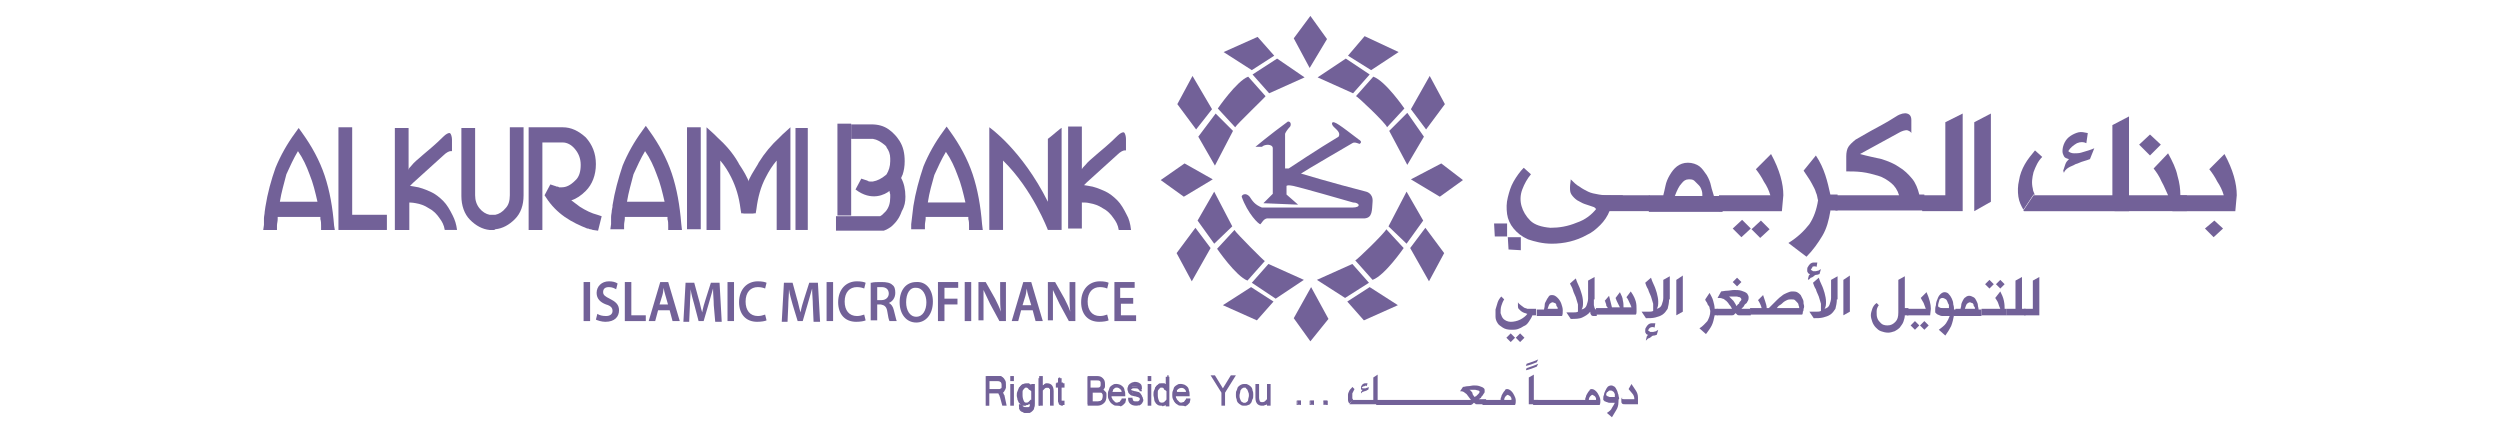 <?xml version="1.0" encoding="utf-8"?>
<!-- Generator: Adobe Illustrator 24.0.1, SVG Export Plug-In . SVG Version: 6.00 Build 0)  -->
<svg version="1.1" id="Layer_1" xmlns="http://www.w3.org/2000/svg" xmlns:xlink="http://www.w3.org/1999/xlink" x="0px" y="0px"
	 viewBox="0 0 345.7 59.9" style="enable-background:new 0 0 345.7 59.9;" xml:space="preserve">
<style type="text/css">
	.st0{fill:#726198;}
</style>
<g>
	<g>
		<g>
			<polygon class="st0" points="297.3,18.6 298.8,20 297.3,21.5 295.8,20 			"/>
			<polygon class="st0" points="306.2,30.5 307.4,31.6 306.1,32.8 304.9,31.6 			"/>
			<polygon class="st0" points="271.4,29.2 265.8,29.2 265.8,27 269,27 269,16.9 271.4,15.7 			"/>
			<polygon class="st0" points="275.3,15.7 275.3,27.9 273,29.2 273,16.9 			"/>
			<path class="st0" d="M302.5,29.2h-10.1V27h7.4c-0.3-0.6-0.5-1.2-0.9-1.9c-0.3-0.7-0.7-1.3-1.1-1.8l2-2.1c0.6,1.1,1.1,2.1,1.3,3.1
				c0.3,1,0.4,1.9,0.4,2.7h0.9V29.2z"/>
			<path class="st0" d="M307.6,21.3c1.2,2.2,1.7,4.1,1.7,5.7l-0.2,2.2h-8.7V27h7.1c-0.2-0.7-0.5-1.3-0.9-1.9
				c-0.3-0.6-0.7-1.2-1.1-1.7L307.6,21.3z"/>
			<path class="st0" d="M286,20.9c0.2,0.2,0.5,0.3,0.8,0.3c0.3,0,0.7,0,1-0.1c0.3-0.1,0.7-0.2,1-0.3c0.3-0.1,0.6-0.2,0.8-0.3L289,22
				c-0.2,0.1-0.6,0.2-0.9,0.3c-0.4,0.1-0.7,0.3-1.1,0.4c-0.3,0.2-0.7,0.3-1,0.5c-0.3,0.2-0.5,0.4-0.6,0.7l-0.1-0.3
				c0.1-0.3,0.2-0.6,0.3-0.9c0.1-0.3,0.3-0.5,0.5-0.7c-0.4-0.1-0.6-0.2-0.7-0.4c-0.1-0.2-0.2-0.4-0.2-0.7c0-0.4,0.1-0.8,0.3-1.2
				c0.2-0.4,0.5-0.7,0.8-0.9c0.3-0.2,0.7-0.4,1.1-0.5c0.4-0.1,0.8,0,1.3,0.1l-0.2,1.4c-0.4-0.2-0.8-0.2-1.3,0
				C286.7,20.1,286.3,20.4,286,20.9"/>
			<path class="st0" d="M281.4,27c-0.1-0.3-0.3-0.6-0.3-0.9c-0.2-0.8-0.1-1.5,0.1-2.3c0.3-0.8,0.6-1.5,1.2-2.1l-1-0.9
				c-0.5,0.6-1,1.2-1.4,1.9c-0.4,0.7-0.7,1.5-0.8,2.2c-0.2,0.8-0.2,1.6-0.1,2.3c0.1,0.7,0.4,1.3,0.7,1.8l1.4-2.1H281.4z"/>
			<path class="st0" d="M292.1,17.3v6V27h-2.9h-6.9h-1h-0.1l-1.4,2.1c0,0,0,0.1,0.1,0.1h1.3h8.6h4.6v-3.6v-2.1v-7.4L292.1,17.3z"/>
			<g>
				<path class="st0" d="M174.7,28.1l1.3-1.3v-6.3c0-0.6-1.1-0.6-1.5-0.2c-0.4,0-0.9,0-0.9,0s1.9-1.6,4.5-3.5c0.5,0,0.4,0.6,0.3,0.7
					c0,0-0.5,0.5-0.7,1v4.6v0.2h0.5c0,0,4.2-2.8,6.9-4.4c0.3-0.5-0.2-0.9-0.5-1.2c0,0-0.5-0.4-0.4-0.7c0.2-0.4,1.2,0.4,3.7,2.3
					c0,0,0.6,0.3,0.1,0.6c-0.3-0.1-0.7-0.3-1-0.1c0,0-6.7,3.9-7.1,4.2c0,0,4.3,1.3,9,2.5c0,0,1,0.2,0.9,1.4c-0.1,1.2,0,2.2-1.1,2.3
					c0,0-12.8,0-13.5,0c-0.5,0.1-0.7,0.6-0.9,0.8c-0.2,0.1-1.8-1.5-2.6-3.8c0-0.3,0.6-0.6,1.1,0c0.4,0.6,0.7,1.1,1.7,1.5
					c0,0,11.1,0,12.5,0c1.3,0,1-0.7,0.1-0.7c-1-0.3-7.7-2.2-8.3-2.3c-0.6-0.1-0.7-0.1-0.9,0l0,1.2l1.6,1.4L174.7,28.1z"/>
				<polygon class="st0" points="194.6,22.8 196.9,18.9 194.6,15.6 192.1,18.1 				"/>
				<polygon class="st0" points="182.2,10.7 186.1,8.1 189.4,10.3 187.1,12.9 				"/>
				<path class="st0" d="M191.8,17.6l2.4-2.6c0,0-2.6-3.8-4.3-4.4l-2.4,2.7C187.6,13.2,191.7,17.1,191.8,17.6"/>
				<polygon class="st0" points="189.6,9.7 193.4,7.2 188.7,5 186.4,7.7 				"/>
				<polygon class="st0" points="195.1,15.1 197.2,17.9 199.8,14.4 197.7,10.5 				"/>
				<polygon class="st0" points="168,22.9 165.7,18.9 168.1,15.7 170.5,18.1 				"/>
				<polygon class="st0" points="180.4,10.7 176.6,8.1 173.2,10.3 175.5,12.9 				"/>
				<path class="st0" d="M170.8,17.6l-2.4-2.6c0,0,2.6-3.8,4.2-4.4l2.4,2.7C175.1,13.3,171,17.2,170.8,17.6"/>
				<polygon class="st0" points="173.1,9.7 169.2,7.2 173.9,5.1 176.2,7.7 				"/>
				<polygon class="st0" points="167.6,15.1 165.4,17.9 162.8,14.4 164.9,10.5 				"/>
				<polygon class="st0" points="167.9,26.5 165.6,30.5 167.9,33.7 170.4,31.3 				"/>
				<polygon class="st0" points="180.3,38.7 176.4,41.3 173.1,39.1 175.4,36.5 				"/>
				<path class="st0" d="M170.7,31.8l-2.4,2.6c0,0,2.6,3.8,4.2,4.4l2.4-2.7C174.9,36.2,170.9,32.2,170.7,31.8"/>
				<polygon class="st0" points="173,39.7 169.1,42.2 173.8,44.3 176.1,41.7 				"/>
				<polygon class="st0" points="167.4,34.3 165.3,31.5 162.7,35 164.8,38.9 				"/>
				<polygon class="st0" points="194.5,26.5 196.8,30.5 194.5,33.7 192,31.3 				"/>
				<polygon class="st0" points="182.1,38.7 186,41.2 189.3,39.1 187,36.5 				"/>
				<path class="st0" d="M191.7,31.7l2.4,2.6c0,0-2.6,3.8-4.3,4.4l-2.4-2.7C187.5,36.1,191.5,32.2,191.7,31.7"/>
				<polygon class="st0" points="189.4,39.7 193.3,42.2 188.6,44.3 186.3,41.7 				"/>
				<polygon class="st0" points="195,34.3 197.1,31.5 199.7,35 197.6,38.9 				"/>
				<polygon class="st0" points="181.2,2.2 183.5,5.4 181.1,9.4 178.9,5.3 				"/>
				<polygon class="st0" points="181.2,47.2 183.7,44.1 181.3,39.7 178.9,44 				"/>
				<polygon class="st0" points="202.3,24.9 199.1,27.2 195.1,24.8 199.3,22.6 				"/>
				<polygon class="st0" points="160.5,24.9 163.7,27.2 167.7,24.8 163.8,22.6 				"/>
			</g>
			<polygon class="st0" points="47.4,31.1 47.4,18.3 48,18.3 48,30.3 52.8,30.3 52.8,31.1 			"/>
			<polygon class="st0" points="53.5,31.8 46.8,31.8 46.8,17.6 48.7,17.6 48.7,29.7 53.5,29.7 			"/>
			<path class="st0" d="M70.8,29.9c-0.7,0.7-1.5,1.1-2.3,1.2c-0.1,0-0.1,0-0.2,0h-0.2H68c-0.1,0-0.1,0-0.2,0
				c-0.8-0.1-1.6-0.5-2.3-1.2c-0.7-0.7-1.1-1.7-1.1-2.9v-8.8H65v2.2v2.2v2.2V27c0,0.9,0.3,1.7,0.8,2.2c0.5,0.6,1.1,0.9,1.8,1.1
				c0.1,0,0.2,0,0.3,0c0.1,0,0.2,0,0.3,0c0.1,0,0.2,0,0.3,0c0.1,0,0.2,0,0.3,0c0.7-0.1,1.3-0.5,1.8-1.1c0.5-0.6,0.8-1.3,0.8-2.2
				v-8.8h0.6v2.2v2.2v2.2V27C71.9,28.2,71.5,29.1,70.8,29.9"/>
			<path class="st0" d="M68.3,31.8H68c-0.1,0-0.2,0-0.3,0c-1-0.1-1.9-0.6-2.7-1.4c-0.8-0.8-1.2-2-1.2-3.3v-9.4h1.9V27
				c0,0.7,0.2,1.3,0.6,1.8c0.4,0.5,0.9,0.8,1.4,0.9c0.1,0,0.1,0,0.2,0c0.1,0,0.3,0,0.4,0c0.1,0,0.1,0,0.2,0c0.5-0.1,1-0.4,1.4-0.9
				c0.4-0.4,0.6-1,0.6-1.8v-9.4h1.9V27c0,1.4-0.4,2.5-1.2,3.3c-0.8,0.8-1.7,1.3-2.7,1.4C68.5,31.7,68.4,31.8,68.3,31.8"/>
			<path class="st0" d="M82.2,31.1c-0.1,0-0.2-0.1-0.3-0.1c-0.1,0-0.2-0.1-0.3-0.1c-1-0.3-1.9-0.9-2.9-1.5c-0.9-0.7-1.8-1.5-2.4-2.5
				l0.3-0.6c0.1,0.1,0.3,0.1,0.4,0.1c0.1,0,0.3,0.1,0.4,0.1c0.1,0,0.1,0,0.2,0c0.1,0,0.1,0,0.2,0h0.1h0.1c0.8,0,1.6-0.4,2.2-1.1
				c0.7-0.7,1-1.6,1-2.7c0-1.1-0.3-2-1-2.7c-0.7-0.7-1.4-1-2.2-1.1h-0.1h-0.1h-3.4v12.1h-0.6V18.3h2h2c1,0,1.9,0.4,2.7,1.2
				c0.8,0.8,1.2,1.9,1.2,3.3c0,1.3-0.4,2.4-1.2,3.2c-0.8,0.8-1.7,1.2-2.7,1.3h-0.1h0h-0.2c-0.1,0,0,0.1-0.2,0
				c0.7,0.7,1.5,1.4,2.3,1.9c0.9,0.6,1.7,0.9,2.6,1.2L82.2,31.1z"/>
			<path class="st0" d="M82.7,31.9L82,31.8c-0.1,0-0.2-0.1-0.4-0.1c-0.1,0-0.2-0.1-0.3-0.1l-0.1,0c-1-0.4-2.1-0.9-3.1-1.6
				c-1-0.7-1.9-1.6-2.6-2.7l-0.2-0.3l0.8-1.5l0.6,0.2c0.1,0,0.2,0.1,0.3,0.1c0.1,0,0.2,0,0.3,0.1c0.1,0,0.1,0,0.2,0c0,0,0.1,0,0.1,0
				h0.1c0.6,0,1.2-0.3,1.8-0.9c0.6-0.5,0.8-1.3,0.8-2.2c0-0.9-0.3-1.6-0.8-2.2c-0.5-0.6-1.1-0.9-1.7-0.9H75v12.1h-1.9V17.6h4.7
				c1.2,0,2.2,0.5,3.2,1.4c0.9,1,1.4,2.2,1.4,3.7c0,1.5-0.5,2.8-1.4,3.7c-0.6,0.6-1.3,1.1-2,1.3c0.4,0.3,0.8,0.6,1.2,0.9
				c0.8,0.5,1.6,0.9,2.4,1.1l0.6,0.2L82.7,31.9z"/>
			<path class="st0" d="M93,31.1c0-0.3,0-0.6-0.1-0.9c0-0.3-0.1-0.6-0.1-0.9h-7c0,0.3-0.1,0.6-0.1,0.9c0,0.3-0.1,0.6-0.1,0.9l-0.5,0
				c0-0.3,0-0.6,0.1-0.9c0-0.3,0.1-0.6,0.1-0.8l0.4,0l-0.3-0.7c0.3-1.9,0.8-3.6,1.4-5.3c0.7-1.7,1.5-3.2,2.6-4.7
				c1.3,1.7,2.3,3.7,3,5.7c0.7,2.1,1.1,4.4,1.3,6.7H93z M91.4,23.9c-0.6-1.5-1.3-2.9-2.2-4.2c-0.9,1.3-1.6,2.7-2.2,4.2
				c-0.6,1.5-1,3.1-1.2,4.7h6.8C92.4,27,92,25.4,91.4,23.9"/>
			<path class="st0" d="M94.3,31.8h-1.9l0-0.6c0-0.3,0-0.6-0.1-0.9c0-0.1,0-0.2,0-0.3h-5.7l0,0l-0.2,0c0,0.1,0,0.2,0,0.2
				c0,0.3-0.1,0.6-0.1,0.9l0,0.6l-1.9,0l0.1-0.7c0-0.1,0-0.2,0-0.4c0-0.2,0-0.4,0-0.6c0-0.3,0.1-0.6,0.1-0.9l0.1-0.5l0,0l0-0.2
				c0.3-1.9,0.8-3.7,1.4-5.5c0.7-1.7,1.6-3.3,2.7-4.8l0.5-0.7l0.5,0.7c1.3,1.8,2.4,3.8,3.1,5.9c0.7,2.1,1.1,4.4,1.3,6.9L94.3,31.8z
				 M86.7,27.9h5.2c-0.3-1.3-0.6-2.6-1.1-3.8c-0.4-1.1-0.9-2.2-1.6-3.2c-0.6,1-1.1,2.1-1.6,3.2C87.3,25.3,86.9,26.6,86.7,27.9"/>
			<path class="st0" d="M45,31.1c0-0.3,0-0.6-0.1-0.9c0-0.3-0.1-0.6-0.1-0.9h-7c0,0.3-0.1,0.6-0.1,0.9c0,0.3-0.1,0.6-0.1,0.9l-0.5,0
				c0-0.3,0-0.6,0.1-0.9c0-0.3,0.1-0.6,0.1-0.8l0.1-0.6l0-0.1c0.3-1.9,0.8-3.6,1.4-5.3c0.7-1.7,1.5-3.2,2.6-4.7
				c1.3,1.7,2.3,3.7,3,5.7c0.7,2.1,1.1,4.4,1.3,6.7H45z M43.5,23.9c-0.6-1.5-1.3-2.9-2.2-4.2c-0.9,1.3-1.6,2.7-2.2,4.2
				c-0.6,1.5-1,3.1-1.2,4.7h6.8C44.4,27,44,25.4,43.5,23.9"/>
			<path class="st0" d="M46.3,31.8h-1.9l0-0.6c0-0.3,0-0.6-0.1-0.9c0-0.1,0-0.2,0-0.3h-5.9c0,0.1,0,0.2,0,0.3c0,0.3-0.1,0.6-0.1,0.9
				l0,0.6l-1.9,0l0.1-0.7c0-0.1,0-0.2,0-0.4c0-0.2,0-0.4,0-0.5c0-0.3,0.1-0.6,0.1-0.9l0.1-0.7c0.3-1.9,0.8-3.7,1.4-5.4
				c0.7-1.7,1.6-3.3,2.7-4.8l0.5-0.7l0.5,0.7c1.3,1.8,2.4,3.8,3.1,5.9c0.7,2.1,1.1,4.4,1.3,6.9L46.3,31.8z M38.7,27.9h5.2
				c-0.3-1.3-0.6-2.6-1.1-3.8c-0.4-1.1-0.9-2.2-1.6-3.2c-0.6,1-1.1,2.1-1.6,3.2C39.3,25.3,38.9,26.6,38.7,27.9"/>
			<rect x="95.7" y="18.3" class="st0" width="0.6" height="12.8"/>
			<rect x="95" y="17.6" class="st0" width="1.9" height="14.1"/>
			<path class="st0" d="M105,24.1c-0.7,1.4-1.2,2.9-1.4,4.6h-0.6c-0.2-1.7-0.7-3.2-1.4-4.6c-0.7-1.4-1.7-2.6-2.8-3.7v10.6h-0.6v-12
				c0,0,0.1,0.1,0.1,0.1c0,0,0.1,0.1,0.1,0.1c0,0,0.1,0.1,0.1,0.1c0,0,0.1,0.1,0.1,0.1c1.1,0.9,2,2,2.8,3.3c0.8,1.3,1.4,2.2,1.7,3.7
				"/>
			<path class="st0" d="M99.6,31.8h-1.9V17.6l1.1,1c0,0,0.1,0.1,0.1,0.1l0.1,0.1l0.1,0.1c0,0,0.1,0.1,0.1,0.1c1.1,1,2.1,2.1,2.9,3.5
				l0.1,0.2c0.6,0.9,1.1,1.7,1.5,2.8c0.2-0.6,0.4-1.1,0.7-1.6l1.2,0.6c-0.7,1.3-1.1,2.8-1.3,4.4l-0.1,0.6h-1.7l-0.1-0.6
				c-0.2-1.6-0.6-3-1.3-4.4c-0.4-0.8-0.9-1.6-1.5-2.3V31.8z"/>
			<path class="st0" d="M103.6,26.5c0.4-1.5,0.9-2.4,1.7-3.7c0.8-1.3,1.7-2.4,2.8-3.3c0,0,0.1-0.1,0.1-0.1c0,0,0.1-0.1,0.1-0.1
				c0,0,0.1-0.1,0.1-0.1c0,0,0.1-0.1,0.1-0.1v12h-0.6V20.4c-1.1,1-2,2.3-2.8,3.7c-0.7,1.4-1.2,2.9-1.4,4.6h-0.6
				c-0.2-1.7-0.7-3.2-1.4-4.6"/>
			<path class="st0" d="M109.3,31.8h-1.9v-9.6c-0.6,0.7-1.1,1.5-1.5,2.3c-0.7,1.3-1.1,2.8-1.3,4.4l-0.1,0.6h-1.7l-0.1-0.6
				c-0.2-1.6-0.6-3-1.3-4.4l1.2-0.6c0.3,0.5,0.5,1.1,0.7,1.6c0.4-1.1,0.9-1.8,1.5-2.8l0.1-0.2c0.8-1.3,1.8-2.5,2.9-3.5
				c0,0,0.1-0.1,0.1-0.1l0.1-0.1l0.1-0.1l0.1-0.1l1.1-1V31.8z"/>
			<path class="st0" d="M55.8,26.1c0-0.3,0-0.5,0.1-0.8v-7h-0.6v12.8h0.6v-2.9c0,0,0,0-0.1,0V26.1z"/>
			<path class="st0" d="M56.5,31.8h-1.9V17.7h1.9l0,7.8c0,0.2,0,0.4,0,0.6v1.4l0.1,0V31.8z"/>
			<path class="st0" d="M62.6,29.8c-0.4-0.8-0.8-1.5-1.3-2c-0.5-0.5-1.1-1-1.8-1.3c-0.7-0.3-1.4-0.6-2.2-0.7l-0.6-0.1l0.4-0.4
				l4.2-3.8c0.4-0.4,0.8-0.6,1-0.6c0,0,0.1,0,0.1,0c0,0,0.1,0,0.1,0v-1.6c0-0.3-0.1-0.8-0.3-0.9c0,0-0.1,0-0.1,0
				c-0.1,0-0.4,0.1-0.8,0.5c-1.1,1.1-2.1,1.9-2.8,2.5c-0.7,0.6-1.3,1.1-1.6,1.5c-0.4,0.4-0.6,0.8-0.8,1.1c-0.1,0.2-0.1,0.4-0.1,0.6
				v3.4c0,0,0,0,0.1,0c0.5,0,0.9,0,1.4,0.1c0.6,0.1,1.2,0.3,1.8,0.7c0.6,0.3,1.1,0.8,1.5,1.4c0.3,0.4,0.6,0.9,0.7,1.6h1.7
				C63.1,31,62.9,30.4,62.6,29.8"/>
			<rect x="110.5" y="18.2" class="st0" width="0.7" height="13"/>
			<rect x="110" y="17.7" class="st0" width="1.7" height="14.1"/>
			<path class="st0" d="M134.6,31.1c0-0.3,0-0.6-0.1-0.9c0-0.3-0.1-0.6-0.1-0.9h-7c0,0.3-0.1,0.6-0.1,0.9c0,0.3-0.1,0.6-0.1,0.9
				l-0.5,0c0-0.3,0-0.6,0.1-0.9c0-0.3,0.1-0.6,0.1-0.8l0.4,0l-0.3-0.7c0.3-1.9,0.8-3.6,1.4-5.3c0.7-1.7,1.5-3.2,2.6-4.7
				c1.3,1.7,2.3,3.7,3,5.7c0.7,2.1,1.1,4.4,1.3,6.7H134.6z M133.1,23.9c-0.6-1.5-1.3-2.9-2.2-4.2c-0.9,1.3-1.6,2.7-2.2,4.2
				c-0.6,1.5-1,3.1-1.2,4.7h6.8C134,27,133.6,25.4,133.1,23.9"/>
			<path class="st0" d="M135.9,31.8H134l0-0.6c0-0.3,0-0.6-0.1-0.9c0-0.1,0-0.2,0-0.3l-5.9,0c0,0.1,0,0.2,0,0.2
				c0,0.3-0.1,0.6-0.1,0.9l0,0.6l-1.9,0L126,31c0-0.1,0.3-2.5,0.3-2.5c0.3-1.9,0.8-3.7,1.4-5.5c0.7-1.7,1.6-3.3,2.7-4.8l0.5-0.7
				l0.5,0.7c1.3,1.8,2.4,3.8,3.1,5.9c0.7,2.1,1.1,4.4,1.3,6.9L135.9,31.8z M128.3,28h5.2c-0.3-1.3-0.6-2.6-1.1-3.8
				c-0.4-1.1-0.9-2.2-1.6-3.2c-0.6,1-1.1,2.1-1.6,3.2C128.9,25.3,128.5,26.6,128.3,28"/>
			<path class="st0" d="M144.9,19.2c0,0,0,7.1,0,8.7c-3.6-7.2-8.1-10.3-8.1-10.3v14.2h1.9v-9.6c4.1,4,6.2,9.6,6.2,9.6h1.9v-4.1v-2.3
				v-0.4v-1v-6.3C146.9,17.5,145.1,19.1,144.9,19.2"/>
			<path class="st0" d="M155.8,29.7c-0.4-0.8-0.8-1.5-1.3-2c-0.5-0.5-1.1-1-1.8-1.3c-0.7-0.3-1.4-0.6-2.2-0.7l-0.6-0.1l0.4-0.4
				l4.2-3.8c0.4-0.4,0.8-0.6,1-0.6c0,0,0.1,0,0.1,0c0,0,0.1,0,0.1,0v-1.6c0-0.3-0.1-0.8-0.3-0.9c0,0-0.1,0-0.1,0
				c-0.1,0-0.4,0.1-0.8,0.5c-1.1,1.1-2.1,1.9-2.8,2.5c-0.7,0.6-1.3,1.1-1.6,1.5c-0.2,0.2-0.4,0.4-0.5,0.6l0-5.9h-1.9v14.1h1.9V28
				c0.4,0,0.7,0,1.1,0.1c0.6,0.1,1.2,0.3,1.8,0.7c0.6,0.3,1.1,0.8,1.5,1.4c0.3,0.4,0.6,0.9,0.7,1.6h1.7
				C156.3,30.9,156.1,30.2,155.8,29.7"/>
			<polygon class="st0" points="117.7,29.2 117.7,29.2 117.7,17.1 115.8,17.1 115.8,29.8 117.7,29.8 			"/>
			<path class="st0" d="M125.2,27.2c0-1-0.2-1.9-0.6-2.6c0.1-0.1,0.1-0.3,0.2-0.4c0.2-0.6,0.3-1.2,0.3-1.9c0-1.1-0.2-2-0.7-2.8
				c-0.2-0.3-0.4-0.6-0.7-0.9c-0.3-0.3-0.5-0.5-0.8-0.7c-0.7-0.5-1.5-0.7-2.4-0.7h-4.7v0h1.9l0,2h2.9c0,0,0,0,0.1,0
				c0.6,0.1,1.1,0.4,1.7,0.9c0.1,0.1,0.2,0.2,0.2,0.3c0.3,0.4,0.5,0.9,0.5,1.5c0,0.1,0,0.2,0,0.4c0,0.7-0.2,1.3-0.5,1.8
				c0,0-0.1,0.1-0.1,0.1c-0.6,0.5-1.2,0.8-1.8,0.9h-0.1c0,0-0.1,0-0.1,0c-0.1,0-0.1,0-0.2,0c-0.1,0-0.2,0-0.3-0.1
				c-0.1,0-0.2-0.1-0.3-0.1l-0.6-0.2l-0.8,1.5c2.2,1.7,4.1,0.7,4.7,0.2c0,0,0,0,0,0c0,0.2,0.1,0.4,0.1,0.5c0,0.1,0,0.2,0,0.4
				c0,0.8-0.2,1.4-0.6,1.9c-0.1,0.1-0.2,0.2-0.3,0.3c-0.2,0.2-0.3,0.3-0.5,0.4h-4.2h-1.9v2h6.6c0.3-0.1,0.5-0.2,0.8-0.4
				c0.2-0.1,0.4-0.3,0.6-0.5c0.3-0.3,0.6-0.7,0.8-1.1c0.1-0.2,0.2-0.4,0.3-0.7c-0.1-0.2-0.1-0.2,0,0
				C125.1,28.5,125.2,27.9,125.2,27.2"/>
			<g>
				<path class="st0" d="M226.2,54c0.2,0.3,0.3,0.6,0.3,1c0,0.1,0,0.3,0,0.4c0,0.2,0,0.3,0,0.5h-1.8c-0.2,0-0.3,0-0.4-0.1
					c-0.1-0.1-0.1-0.2-0.1-0.3c0-0.1,0-0.2,0-0.3c0-0.1,0.1-0.2,0.1-0.3c0,0.1,0,0.2,0,0.2c0,0.1,0.1,0.1,0.3,0.1h1.4
					c0-0.3-0.1-0.6-0.3-0.8c-0.2-0.2-0.3-0.4-0.5-0.6l0.4-0.7C225.8,53.4,226,53.7,226.2,54"/>
				<path class="st0" d="M223.8,55.6c0,0.4-0.1,0.8-0.3,1.1c-0.2,0.3-0.4,0.7-0.6,1l-0.7-0.6c0.3-0.2,0.6-0.4,0.7-0.7
					c0.2-0.3,0.3-0.5,0.4-0.7c-0.1,0-0.2,0-0.3,0c-0.1,0-0.2,0-0.4,0c-0.1,0-0.2,0-0.4-0.1c-0.1,0-0.2-0.1-0.3-0.1
					c-0.1-0.1-0.1-0.1-0.2-0.2c0-0.1,0-0.1,0-0.2c0-0.2,0-0.3,0.1-0.5c0-0.2,0.1-0.4,0.2-0.6c0.1-0.2,0.2-0.4,0.3-0.5
					c0.1-0.1,0.3-0.2,0.5-0.2c0.2,0,0.3,0.1,0.5,0.2c0.1,0.1,0.2,0.3,0.3,0.5c0.1,0.2,0.1,0.4,0.2,0.6c0,0.2,0.1,0.4,0.1,0.5
					C223.8,55.2,223.8,55.4,223.8,55.6 M222.1,54.6c0,0.1,0.1,0.1,0.2,0.2c0.1,0,0.2,0.1,0.3,0.1c0.1,0,0.3,0,0.4,0
					c0.1,0,0.2,0,0.3,0c0-0.1,0-0.1,0-0.2c0-0.1,0-0.1,0-0.2c-0.1-0.2-0.1-0.3-0.3-0.4c-0.1-0.1-0.2-0.1-0.4-0.1
					c-0.1,0-0.2,0.1-0.3,0.2C222.2,54.2,222.1,54.4,222.1,54.6"/>
				<path class="st0" d="M220.1,53.8c0.2,0,0.4,0.1,0.6,0.3c0.2,0.2,0.3,0.4,0.4,0.6c0.1,0.2,0.2,0.4,0.2,0.7c0,0.2,0,0.4-0.1,0.6
					h-9.2v-0.7h7.2c0-0.1,0-0.3,0.1-0.4c0-0.2,0.1-0.3,0.2-0.5c0.1-0.2,0.2-0.3,0.3-0.4C219.8,53.9,219.9,53.8,220.1,53.8
					 M220.7,55.3c0-0.1,0-0.1,0-0.2c0-0.1-0.1-0.2-0.1-0.2c0-0.1-0.1-0.1-0.2-0.2c-0.1,0-0.1-0.1-0.2-0.1c-0.1,0-0.2,0.1-0.3,0.2
					c-0.1,0.1-0.2,0.3-0.2,0.5H220.7z"/>
				<polygon class="st0" points="212.7,55.3 212.7,55.9 211.4,55.9 211.4,52.2 212.1,51.8 212.1,55.3 				"/>
				<path class="st0" d="M208.4,53.8c0.2,0,0.4,0.1,0.6,0.3c0.2,0.2,0.3,0.4,0.4,0.6c0.1,0.2,0.2,0.4,0.2,0.7c0,0.2,0,0.4-0.1,0.6
					H205v-0.7h2.5c0-0.1,0-0.3,0.1-0.4c0-0.2,0.1-0.3,0.2-0.5c0.1-0.2,0.2-0.3,0.3-0.4C208.1,53.9,208.2,53.8,208.4,53.8 M209,55.3
					c0-0.1,0-0.1,0-0.2c0-0.1-0.1-0.2-0.1-0.2c0-0.1-0.1-0.1-0.2-0.2c-0.1,0-0.1-0.1-0.2-0.1c-0.1,0-0.2,0.1-0.3,0.2
					c-0.1,0.1-0.2,0.3-0.2,0.5H209z"/>
				<path class="st0" d="M205.5,55.9h-1.3c-0.1,0-0.2,0-0.2-0.1c-0.1,0-0.1-0.1-0.2-0.1c-0.1,0.1-0.1,0.1-0.2,0.2
					c-0.1,0-0.1,0.1-0.2,0.1h-13.1v-0.7h13.1c-0.1-0.1-0.2-0.3-0.3-0.4c-0.1-0.1-0.2-0.3-0.3-0.4c-0.1-0.1-0.3-0.2-0.4-0.3
					c-0.2-0.1-0.3-0.1-0.5-0.1l0.4-0.6c0.2,0,0.4-0.1,0.7-0.1c0.3,0,0.5-0.1,0.8-0.1c0.3,0,0.5,0,0.8,0.1c0.2,0.1,0.4,0.1,0.6,0.3
					c0.1,0.1,0.1,0.2,0.1,0.4c0,0.1,0,0.2-0.1,0.3c-0.1,0.1-0.1,0.2-0.2,0.3c-0.1,0.1-0.2,0.2-0.2,0.3l-0.3,0.2h1V55.9z M203.9,54.9
					c0,0,0.1-0.1,0.2-0.1c0.1-0.1,0.1-0.1,0.2-0.2c0.1-0.1,0.1-0.1,0.2-0.2c0-0.1,0.1-0.1,0.1-0.2c0-0.1-0.1-0.2-0.2-0.2
					c-0.1,0-0.3-0.1-0.4-0.1c-0.2,0-0.3,0-0.5,0c-0.2,0-0.3,0-0.3,0c0.2,0.1,0.3,0.3,0.4,0.4C203.6,54.6,203.8,54.7,203.9,54.9"/>
				<path class="st0" d="M188.3,53.6c0.1,0.1,0.1,0.1,0.2,0.1c0.1,0,0.2,0,0.3,0c0.1,0,0.2-0.1,0.3-0.1c0.1,0,0.2-0.1,0.2-0.1
					l-0.1,0.4c-0.1,0-0.1,0-0.2,0.1c-0.1,0-0.2,0.1-0.3,0.1c-0.1,0-0.2,0.1-0.3,0.1c-0.1,0.1-0.1,0.1-0.2,0.2l0-0.1
					c0-0.1,0-0.2,0.1-0.2c0-0.1,0.1-0.1,0.1-0.2c-0.1,0-0.2,0-0.2-0.1c0,0,0-0.1,0-0.2c0-0.1,0-0.2,0.1-0.3c0.1-0.1,0.1-0.2,0.2-0.2
					c0.1-0.1,0.2-0.1,0.3-0.1c0.1,0,0.2,0,0.3,0l-0.1,0.4c-0.1-0.1-0.2-0.1-0.3,0C188.5,53.4,188.4,53.5,188.3,53.6"/>
				<path class="st0" d="M187.1,55.3c0-0.1-0.1-0.2-0.1-0.2c0-0.2,0-0.4,0-0.7c0.1-0.2,0.2-0.4,0.3-0.6l-0.3-0.3
					c-0.1,0.2-0.3,0.3-0.4,0.5c-0.1,0.2-0.2,0.4-0.2,0.6c0,0.2,0,0.4,0,0.7c0,0.2,0.1,0.4,0.2,0.5L187.1,55.3L187.1,55.3z"/>
				<path class="st0" d="M189.9,52.2v2.1v1h-0.8h-1.8h-0.3h0l-0.4,0.6c0,0,0,0,0,0h0.4h2.3h1.2v-1v-0.6v-2.5L189.9,52.2z"/>
				<path class="st0" d="M139,55.9h-0.3l-0.3-1c0-0.1-0.1-0.2-0.1-0.3c0-0.1-0.1-0.2-0.1-0.2c-0.1-0.1-0.1-0.1-0.2-0.2
					c-0.1,0-0.1-0.1-0.2-0.1h-1.1v1.7h-0.2v-3.8h1.4c0.1,0,0.3,0,0.4,0c0.1,0,0.2,0.1,0.3,0.2c0.1,0.1,0.2,0.2,0.2,0.3
					c0.1,0.1,0.1,0.3,0.1,0.5c0,0.1,0,0.2,0,0.4c0,0.1-0.1,0.2-0.1,0.3c-0.1,0.1-0.1,0.2-0.2,0.2c-0.1,0.1-0.2,0.1-0.3,0.1
					c0.1,0.1,0.1,0.1,0.1,0.2c0,0.1,0.1,0.1,0.1,0.2c0,0.1,0.1,0.1,0.1,0.2c0,0.1,0,0.2,0.1,0.2L139,55.9z M136.7,53.9h1.1
					c0.2,0,0.3,0,0.4,0c0.1,0,0.2-0.1,0.3-0.1c0.1-0.1,0.1-0.1,0.2-0.3c0-0.1,0.1-0.2,0.1-0.4c0-0.3-0.1-0.5-0.2-0.6
					c-0.1-0.1-0.3-0.2-0.6-0.2h-1.2V53.9z"/>
				<path class="st0" d="M139.2,56.1h-0.6l-0.3-1.1c0-0.1-0.1-0.2-0.1-0.3c0-0.1-0.1-0.1-0.1-0.2c0-0.1-0.1-0.1-0.1-0.1
					c0,0-0.1,0-0.2,0h-1v1.7h-0.5v-4.1h1.6c0.1,0,0.3,0,0.4,0c0.1,0,0.3,0.1,0.4,0.2c0.1,0.1,0.2,0.2,0.3,0.4
					c0.1,0.2,0.1,0.3,0.1,0.6c0,0.1,0,0.3,0,0.4c0,0.1-0.1,0.2-0.1,0.3c-0.1,0.1-0.1,0.2-0.2,0.3c0,0-0.1,0.1-0.1,0.1c0,0,0,0,0,0
					c0,0.1,0.1,0.1,0.1,0.2c0,0.1,0.1,0.1,0.1,0.2L139.2,56.1z M138,54.1C138,54.1,138,54.1,138,54.1L138,54.1
					C138,54.1,138,54.1,138,54.1 M136.8,53.8h1c0.1,0,0.3,0,0.4,0c0.1,0,0.2-0.1,0.2-0.1c0.1,0,0.1-0.1,0.1-0.2c0-0.1,0-0.2,0-0.3
					c0-0.2-0.1-0.4-0.2-0.4c-0.1-0.1-0.3-0.1-0.5-0.1h-1V53.8z"/>
				<path class="st0" d="M140.1,55.9h-0.2v-2.7h0.2V55.9z M140.1,52.5h-0.2v-0.4h0.2V52.5z"/>
				<path class="st0" d="M140.2,56.1h-0.5v-3h0.5V56.1z M140.2,52.7h-0.5v-0.7h0.5V52.7z"/>
				<path class="st0" d="M142.9,55.8c0,0.2,0,0.4-0.1,0.6c0,0.2-0.1,0.3-0.2,0.4c-0.1,0.1-0.2,0.2-0.3,0.2c-0.1,0-0.3,0.1-0.4,0.1
					c-0.1,0-0.3,0-0.4-0.1c-0.1,0-0.2-0.1-0.3-0.1c-0.1-0.1-0.1-0.1-0.2-0.2c0-0.1-0.1-0.2-0.1-0.3h0.2c0,0.2,0.1,0.3,0.2,0.4
					c0.1,0.1,0.3,0.1,0.5,0.1c0.1,0,0.2,0,0.3-0.1c0.1,0,0.2-0.1,0.2-0.2c0.1-0.1,0.1-0.2,0.1-0.3c0-0.1,0-0.3,0-0.5v-0.2
					c-0.1,0.1-0.2,0.2-0.2,0.3c-0.1,0.1-0.1,0.1-0.2,0.1c-0.1,0-0.1,0.1-0.2,0.1c-0.1,0-0.1,0-0.2,0c-0.2,0-0.3,0-0.4-0.1
					c-0.1-0.1-0.2-0.2-0.3-0.3c-0.1-0.1-0.1-0.3-0.2-0.4c0-0.2-0.1-0.4-0.1-0.6c0-0.2,0-0.4,0.1-0.6s0.1-0.3,0.2-0.5
					c0.1-0.1,0.2-0.2,0.3-0.3s0.2-0.1,0.4-0.1c0.1,0,0.1,0,0.2,0c0.1,0,0.1,0,0.2,0.1c0.1,0,0.1,0.1,0.2,0.1c0.1,0,0.1,0.1,0.2,0.2
					v-0.3h0.2V55.8z M142.6,53.8c-0.1-0.1-0.2-0.2-0.4-0.3c-0.1-0.1-0.3-0.1-0.4-0.1c-0.1,0-0.2,0-0.3,0.1c-0.1,0-0.2,0.1-0.2,0.2
					c-0.1,0.1-0.1,0.2-0.1,0.4c0,0.1-0.1,0.3-0.1,0.5c0,0.4,0.1,0.6,0.2,0.8c0.1,0.2,0.3,0.3,0.5,0.3c0.2,0,0.3,0,0.4-0.1
					c0.1-0.1,0.2-0.2,0.4-0.4V53.8z"/>
				<path class="st0" d="M141.9,57.1c-0.2,0-0.3,0-0.4-0.1c-0.1,0-0.2-0.1-0.3-0.2c-0.1-0.1-0.2-0.2-0.2-0.3
					c-0.1-0.1-0.1-0.2-0.1-0.4l0-0.2h0.5l0,0.1c0,0.2,0.1,0.2,0.1,0.2c0.1,0.1,0.2,0.1,0.4,0.1c0.1,0,0.2,0,0.3,0
					c0.1,0,0.1-0.1,0.2-0.1c0-0.1,0.1-0.1,0.1-0.2c0-0.1,0-0.1,0-0.2c-0.1,0.1-0.1,0.1-0.2,0.1c-0.1,0-0.2,0.1-0.2,0.1
					c-0.3,0-0.5,0-0.7-0.1c-0.1-0.1-0.3-0.2-0.3-0.3c-0.1-0.1-0.2-0.3-0.2-0.5c0-0.2-0.1-0.4-0.1-0.6c0-0.2,0-0.5,0.1-0.6
					c0.1-0.2,0.1-0.4,0.2-0.5c0.1-0.1,0.2-0.3,0.4-0.3c0.2-0.1,0.4-0.1,0.7-0.1c0.1,0,0.1,0,0.2,0.1c0.1,0,0.1,0.1,0.2,0.1v-0.1h0.5
					v2.7c0,0.2,0,0.4-0.1,0.6c0,0.2-0.1,0.3-0.2,0.4c-0.1,0.1-0.2,0.2-0.4,0.3C142.2,57.1,142.1,57.1,141.9,57.1 M141.9,53.6
					c-0.1,0-0.2,0-0.2,0.1c-0.1,0-0.1,0.1-0.2,0.2c-0.1,0.1-0.1,0.2-0.1,0.3c0,0.1,0,0.3,0,0.5c0,0.3,0.1,0.6,0.2,0.8
					c0.1,0.2,0.2,0.2,0.4,0.2c0.1,0,0.2,0,0.3-0.1c0.1-0.1,0.2-0.2,0.3-0.3v-1.2c-0.1-0.1-0.2-0.2-0.3-0.2
					C142.1,53.6,142,53.6,141.9,53.6"/>
				<path class="st0" d="M143.9,53.6c0.1-0.1,0.2-0.2,0.2-0.2c0.1-0.1,0.2-0.1,0.2-0.1c0.1,0,0.1-0.1,0.2-0.1c0.1,0,0.1,0,0.2,0
					c0.5,0,0.7,0.3,0.7,1v1.8h-0.2v-1.8c0-0.1,0-0.2,0-0.3c0-0.1-0.1-0.2-0.1-0.2c0-0.1-0.1-0.1-0.2-0.1c-0.1,0-0.2,0-0.3,0
					c-0.1,0-0.3,0-0.4,0.1c-0.1,0.1-0.3,0.2-0.4,0.4v2h-0.2v-3.8h0.2V53.6z"/>
				<path class="st0" d="M145.7,56.1h-0.5v-1.9c0-0.1,0-0.2,0-0.3c0-0.1,0-0.1-0.1-0.2c0,0-0.1-0.1-0.1-0.1c-0.1,0-0.3-0.1-0.5,0.1
					c-0.1,0.1-0.2,0.2-0.3,0.3v2.1h-0.5v-4.1h0.5v1.3c0.1-0.1,0.2-0.1,0.2-0.2c0.1,0,0.2-0.1,0.2-0.1c0.1,0,0.1,0,0.2,0
					c0.4,0,0.9,0.2,0.9,1.1V56.1z"/>
				<path class="st0" d="M147.1,55.9c0,0-0.1,0-0.1,0c0,0-0.1,0-0.1,0c-0.1,0-0.2,0-0.3-0.1c-0.1,0-0.1-0.1-0.1-0.2
					c0-0.1-0.1-0.2-0.1-0.3c0-0.1,0-0.2,0-0.4v-1.7h-0.3v-0.3h0.3v-0.7h0.2v0.7h0.4v0.3h-0.4v1.7c0,0.1,0,0.2,0,0.3
					c0,0.1,0,0.1,0.1,0.2c0,0,0.1,0.1,0.1,0.1c0,0,0.1,0,0.1,0h0.1c0,0,0,0,0.1,0V55.9z"/>
				<path class="st0" d="M146.9,56.1c-0.1,0-0.2,0-0.3-0.1c-0.1,0-0.2-0.1-0.2-0.2c0-0.1-0.1-0.2-0.1-0.3c0-0.1,0-0.2,0-0.4v-1.5
					h-0.3v-0.6h0.3v-0.7h0.5v0.7h0.4v0.6h-0.4v1.5c0,0.1,0,0.2,0,0.2c0,0.1,0,0.1,0,0.1c0.1,0,0.1,0,0.1,0h0.1c0,0,0,0,0,0l0.2,0
					v0.6l-0.1,0c0,0-0.1,0-0.1,0C147,56.1,146.9,56.1,146.9,56.1 M146.6,55.7C146.6,55.7,146.6,55.7,146.6,55.7
					c0,0.1,0.1,0.1,0.1,0.1c0,0,0.1,0,0.1,0C146.7,55.8,146.7,55.7,146.6,55.7C146.6,55.7,146.6,55.7,146.6,55.7"/>
				<path class="st0" d="M152.8,54.8c0,0.3-0.1,0.6-0.3,0.8c-0.2,0.2-0.5,0.3-0.9,0.3h-1.2v-3.8h1.2c0.3,0,0.6,0.1,0.7,0.2
					c0.2,0.1,0.3,0.4,0.3,0.7c0,0.1,0,0.2,0,0.3c0,0.1,0,0.2-0.1,0.3c0,0.1-0.1,0.2-0.2,0.2c-0.1,0.1-0.2,0.1-0.3,0.1
					c0.2,0,0.3,0.1,0.4,0.1c0.1,0.1,0.2,0.1,0.2,0.2c0.1,0.1,0.1,0.2,0.1,0.3C152.8,54.6,152.8,54.7,152.8,54.8 M150.7,53.8h0.9
					c0.3,0,0.5-0.1,0.6-0.2c0.1-0.1,0.2-0.3,0.2-0.6c0-0.2-0.1-0.4-0.2-0.5c-0.1-0.1-0.3-0.2-0.6-0.2l-0.9,0V53.8z M150.7,55.6h0.9
					c0.6,0,0.9-0.3,0.9-0.8c0-0.1,0-0.3,0-0.4c0-0.1-0.1-0.2-0.2-0.2c-0.1-0.1-0.2-0.1-0.3-0.1c-0.1,0-0.3,0-0.5,0h-0.9V55.6z"/>
				<path class="st0" d="M151.7,56.1h-1.3v-4.1h1.3c0.4,0,0.6,0.1,0.8,0.3c0.2,0.2,0.3,0.4,0.3,0.8c0,0.1,0,0.2,0,0.3
					c0,0.1,0,0.2-0.1,0.3c0,0.1-0.1,0.2-0.2,0.2c0,0,0,0,0.1,0c0.1,0.1,0.2,0.2,0.3,0.3c0.1,0.1,0.1,0.2,0.1,0.3c0,0.1,0,0.2,0,0.3
					c0,0.4-0.1,0.7-0.3,0.9C152.4,56,152.1,56.1,151.7,56.1 M150.9,55.5h0.8c0.7,0,0.8-0.3,0.8-0.6c0-0.1,0-0.2,0-0.3
					c0-0.1-0.1-0.1-0.1-0.2c-0.1-0.1-0.1-0.1-0.2-0.1c-0.1,0-0.3,0-0.4,0h-0.7V55.5z M150.9,53.6h0.7c0.3,0,0.4,0,0.5-0.1
					c0.1-0.1,0.1-0.2,0.1-0.4c0-0.2,0-0.3-0.1-0.4c-0.1-0.1-0.3-0.1-0.5-0.1l-0.8,0V53.6z"/>
				<path class="st0" d="M154.5,56c-0.2,0-0.3,0-0.5-0.1c-0.1-0.1-0.3-0.2-0.4-0.3c-0.1-0.1-0.2-0.3-0.2-0.4
					c-0.1-0.2-0.1-0.4-0.1-0.6c0-0.2,0-0.4,0.1-0.6c0.1-0.2,0.1-0.3,0.2-0.4c0.1-0.1,0.2-0.2,0.3-0.3c0.1-0.1,0.3-0.1,0.4-0.1
					c0.2,0,0.3,0,0.4,0.1c0.1,0.1,0.2,0.2,0.3,0.3c0.1,0.1,0.2,0.3,0.2,0.4c0.1,0.2,0.1,0.4,0.1,0.6v0.1h-1.9c0,0.2,0,0.3,0.1,0.5
					c0,0.1,0.1,0.2,0.2,0.3c0.1,0.1,0.2,0.2,0.3,0.2c0.1,0,0.2,0.1,0.3,0.1c0.1,0,0.2,0,0.2,0c0.1,0,0.2-0.1,0.2-0.1
					c0.1,0,0.1-0.1,0.2-0.2c0-0.1,0.1-0.1,0.1-0.2h0.2c0,0.1-0.1,0.2-0.1,0.3c-0.1,0.1-0.1,0.2-0.2,0.3c-0.1,0.1-0.2,0.1-0.3,0.2
					C154.8,56,154.7,56,154.5,56 M155.3,54.3c0-0.3-0.1-0.5-0.3-0.7c-0.1-0.2-0.3-0.2-0.5-0.2c-0.1,0-0.2,0-0.3,0.1
					c-0.1,0-0.2,0.1-0.2,0.2c-0.1,0.1-0.1,0.2-0.2,0.3c0,0.1-0.1,0.3-0.1,0.4H155.3z"/>
				<path class="st0" d="M154.5,56.1c-0.2,0-0.4,0-0.5-0.1c-0.2-0.1-0.3-0.2-0.4-0.3c-0.1-0.1-0.2-0.3-0.3-0.5
					c-0.1-0.2-0.1-0.4-0.1-0.6c0-0.2,0-0.4,0.1-0.6c0.1-0.2,0.1-0.4,0.2-0.5c0.1-0.1,0.2-0.2,0.4-0.3c0.3-0.2,0.7-0.1,1,0
					c0.2,0.1,0.3,0.2,0.4,0.3c0.1,0.1,0.2,0.3,0.2,0.5c0.1,0.2,0.1,0.4,0.1,0.6v0.2h-1.9c0,0.1,0,0.2,0.1,0.3c0,0.1,0.1,0.2,0.2,0.3
					c0.1,0.1,0.1,0.1,0.2,0.2c0.1,0.1,0.3,0.1,0.5,0c0.1,0,0.1,0,0.2-0.1c0.1,0,0.1-0.1,0.1-0.1c0,0,0-0.1,0.1-0.2l0-0.1h0.6l0,0.2
					c0,0.1-0.1,0.3-0.1,0.4c-0.1,0.1-0.2,0.2-0.3,0.3c-0.1,0.1-0.2,0.1-0.3,0.2C154.8,56.1,154.7,56.1,154.5,56.1 M153.8,54.2h1.3
					c0-0.2-0.1-0.3-0.2-0.4c-0.1-0.1-0.3-0.2-0.4-0.2c-0.1,0-0.2,0-0.2,0c-0.1,0-0.1,0.1-0.2,0.1c-0.1,0.1-0.1,0.1-0.2,0.2
					C153.9,54.1,153.9,54.1,153.8,54.2"/>
				<path class="st0" d="M157.1,56c-0.6,0-0.9-0.3-1-0.8h0.3c0,0.2,0.1,0.3,0.2,0.4c0.1,0.1,0.3,0.1,0.5,0.1c0.1,0,0.2,0,0.3,0
					c0.1,0,0.2-0.1,0.2-0.1c0.1,0,0.1-0.1,0.1-0.2c0-0.1,0-0.1,0-0.2c0-0.1,0-0.1,0-0.2c0-0.1-0.1-0.1-0.1-0.1
					c-0.1,0-0.1-0.1-0.2-0.1c-0.1,0-0.2-0.1-0.4-0.1c-0.1,0-0.2-0.1-0.3-0.1c-0.1,0-0.2-0.1-0.3-0.1c-0.1-0.1-0.1-0.1-0.2-0.2
					c0-0.1-0.1-0.2-0.1-0.3c0-0.1,0-0.2,0.1-0.3c0-0.1,0.1-0.2,0.2-0.2c0.1-0.1,0.2-0.1,0.3-0.1c0.1,0,0.2,0,0.3,0
					c0.3,0,0.5,0.1,0.7,0.2c0.1,0.1,0.2,0.3,0.2,0.5h-0.3c0-0.1-0.1-0.2-0.2-0.3c-0.1-0.1-0.2-0.1-0.4-0.1c-0.1,0-0.2,0-0.3,0
					c-0.1,0-0.1,0-0.2,0.1c-0.1,0-0.1,0.1-0.1,0.1c0,0.1,0,0.1,0,0.2c0,0,0,0.1,0,0.1c0,0,0,0.1,0.1,0.1c0.1,0,0.1,0.1,0.2,0.1
					c0.1,0,0.2,0.1,0.4,0.1c0.1,0,0.3,0.1,0.4,0.1c0.1,0,0.2,0.1,0.3,0.2c0.1,0.1,0.1,0.1,0.2,0.2c0,0.1,0.1,0.2,0.1,0.3
					c0,0.1,0,0.2-0.1,0.3c0,0.1-0.1,0.2-0.2,0.3c-0.1,0.1-0.2,0.1-0.3,0.2C157.4,56,157.3,56,157.1,56"/>
				<path class="st0" d="M157.1,56.1c-0.8,0-1.1-0.5-1.1-0.9l0-0.2h0.6l0,0.1c0,0.1,0.1,0.2,0.1,0.3c0.1,0.1,0.2,0.1,0.4,0.1
					c0.1,0,0.2,0,0.2,0c0.1,0,0.1,0,0.2-0.1c0,0,0.1-0.1,0.1-0.1c0,0,0-0.1,0-0.1c0-0.1,0-0.1,0-0.1c0,0,0-0.1-0.1-0.1
					c0,0-0.1-0.1-0.2-0.1c-0.1,0-0.2-0.1-0.4-0.1c-0.1,0-0.3-0.1-0.4-0.1c-0.1,0-0.2-0.1-0.3-0.2c-0.1-0.1-0.2-0.2-0.2-0.3
					c0-0.1-0.1-0.2-0.1-0.4c0-0.1,0-0.2,0.1-0.4c0-0.1,0.1-0.2,0.2-0.3c0.1-0.1,0.2-0.1,0.3-0.2c0.1,0,0.3-0.1,0.4-0.1
					c0.3,0,0.6,0.1,0.7,0.2c0.2,0.1,0.3,0.3,0.3,0.6l0,0.2h-0.5l0-0.1c0-0.1-0.1-0.2-0.1-0.2c-0.1,0-0.2-0.1-0.4-0.1
					c-0.1,0-0.2,0-0.2,0c-0.1,0-0.1,0-0.2,0.1c0,0-0.1,0.1-0.1,0.1c0,0,0,0.1,0,0.1c0,0,0,0.1,0,0.1c0,0,0,0,0,0.1
					c0,0,0.1,0.1,0.2,0.1c0.1,0,0.2,0.1,0.4,0.1c0.1,0,0.3,0.1,0.4,0.1c0.1,0,0.2,0.1,0.3,0.2c0.1,0.1,0.1,0.2,0.2,0.3
					c0,0.1,0.1,0.2,0.1,0.3c0,0.1,0,0.3-0.1,0.4c-0.1,0.1-0.1,0.2-0.2,0.3c-0.1,0.1-0.2,0.2-0.3,0.2
					C157.4,56.1,157.3,56.1,157.1,56.1 M156.5,54.3c0.1,0,0.1,0.1,0.2,0.1c0,0,0,0,0,0C156.7,54.3,156.6,54.3,156.5,54.3"/>
				<path class="st0" d="M159,55.9h-0.2v-2.7h0.2V55.9z M159,52.5h-0.2v-0.4h0.2V52.5z"/>
				<path class="st0" d="M159.2,56.1h-0.5v-3h0.5V56.1z M159.2,52.7h-0.5v-0.7h0.5V52.7z"/>
				<path class="st0" d="M161.4,55.5c-0.1,0.1-0.1,0.2-0.2,0.2c-0.1,0.1-0.1,0.1-0.2,0.1c-0.1,0-0.1,0.1-0.2,0.1c-0.1,0-0.1,0-0.2,0
					c-0.2,0-0.3,0-0.4-0.1c-0.1-0.1-0.2-0.2-0.3-0.3c-0.1-0.1-0.1-0.3-0.2-0.4s-0.1-0.4-0.1-0.6c0-0.2,0-0.4,0.1-0.6
					c0-0.2,0.1-0.3,0.2-0.5c0.1-0.1,0.2-0.2,0.3-0.3c0.1-0.1,0.2-0.1,0.4-0.1c0.1,0,0.1,0,0.2,0c0.1,0,0.1,0,0.2,0
					c0.1,0,0.1,0.1,0.2,0.1c0.1,0,0.1,0.1,0.2,0.2v-1.4h0.2v3.8h-0.2V55.5z M161.4,53.8c-0.1-0.1-0.2-0.2-0.4-0.3
					c-0.1-0.1-0.3-0.1-0.4-0.1c-0.1,0-0.2,0-0.3,0.1c-0.1,0-0.2,0.1-0.2,0.2c-0.1,0.1-0.1,0.2-0.1,0.4c0,0.1-0.1,0.3-0.1,0.5
					c0,0.4,0.1,0.6,0.2,0.8c0.1,0.2,0.3,0.3,0.5,0.3c0.2,0,0.3,0,0.4-0.1c0.1-0.1,0.2-0.2,0.4-0.4V53.8z"/>
				<path class="st0" d="M160.6,56.1c-0.2,0-0.3,0-0.5-0.1c-0.1-0.1-0.3-0.2-0.3-0.3c-0.1-0.1-0.2-0.3-0.2-0.5
					c0-0.2-0.1-0.4-0.1-0.6c0-0.2,0-0.5,0.1-0.6c0.1-0.2,0.1-0.4,0.2-0.5c0.1-0.1,0.2-0.3,0.4-0.3c0.2-0.1,0.4-0.1,0.6-0.1
					c0.1,0,0.1,0,0.2,0.1c0.1,0,0.1,0.1,0.2,0.1v-1.2h0.5v4.1h-0.5v-0.2c-0.1,0.1-0.1,0.1-0.2,0.1c-0.1,0-0.2,0.1-0.2,0.1
					C160.7,56.1,160.7,56.1,160.6,56.1 M160.6,53.6c-0.1,0-0.2,0-0.2,0.1c-0.1,0-0.1,0.1-0.2,0.2c-0.1,0.1-0.1,0.2-0.1,0.3
					c0,0.1,0,0.3,0,0.5c0,0.3,0.1,0.6,0.2,0.8c0.1,0.2,0.2,0.2,0.4,0.2c0.1,0,0.2,0,0.3-0.1c0.1-0.1,0.2-0.2,0.3-0.3v-1.2
					c-0.1-0.1-0.2-0.2-0.3-0.2C160.9,53.6,160.8,53.6,160.6,53.6"/>
				<path class="st0" d="M163.4,56c-0.2,0-0.3,0-0.5-0.1c-0.1-0.1-0.3-0.2-0.4-0.3c-0.1-0.1-0.2-0.3-0.2-0.4
					c-0.1-0.2-0.1-0.4-0.1-0.6c0-0.2,0-0.4,0.1-0.6c0.1-0.2,0.1-0.3,0.2-0.4c0.1-0.1,0.2-0.2,0.3-0.3c0.1-0.1,0.3-0.1,0.4-0.1
					c0.2,0,0.3,0,0.4,0.1c0.1,0.1,0.2,0.2,0.3,0.3c0.1,0.1,0.2,0.3,0.2,0.4c0.1,0.2,0.1,0.4,0.1,0.6v0.1h-1.9c0,0.2,0,0.3,0.1,0.5
					c0,0.1,0.1,0.2,0.2,0.3c0.1,0.1,0.2,0.2,0.3,0.2c0.1,0,0.2,0.1,0.3,0.1c0.1,0,0.2,0,0.2,0c0.1,0,0.2-0.1,0.2-0.1
					c0.1,0,0.1-0.1,0.2-0.2c0-0.1,0.1-0.1,0.1-0.2h0.2c0,0.1-0.1,0.2-0.1,0.3c-0.1,0.1-0.1,0.2-0.2,0.3c-0.1,0.1-0.2,0.1-0.3,0.2
					C163.7,56,163.6,56,163.4,56 M164.2,54.3c0-0.3-0.1-0.5-0.3-0.7c-0.1-0.2-0.3-0.2-0.5-0.2c-0.1,0-0.2,0-0.3,0.1
					c-0.1,0-0.2,0.1-0.2,0.2c-0.1,0.1-0.1,0.2-0.2,0.3c0,0.1-0.1,0.3-0.1,0.4H164.2z"/>
				<path class="st0" d="M163.4,56.1c-0.2,0-0.4,0-0.5-0.1c-0.2-0.1-0.3-0.2-0.4-0.3c-0.1-0.1-0.2-0.3-0.3-0.5
					c-0.1-0.2-0.1-0.4-0.1-0.6c0-0.2,0-0.4,0.1-0.6c0.1-0.2,0.1-0.4,0.2-0.5c0.1-0.1,0.2-0.2,0.4-0.3c0.3-0.2,0.7-0.1,1,0
					c0.2,0.1,0.3,0.2,0.4,0.3c0.1,0.1,0.2,0.3,0.2,0.5c0.1,0.2,0.1,0.4,0.1,0.6v0.2h-1.9c0,0.1,0,0.2,0.1,0.3c0,0.1,0.1,0.2,0.2,0.3
					c0.1,0.1,0.1,0.1,0.2,0.2c0.1,0.1,0.3,0.1,0.5,0c0.1,0,0.1,0,0.2-0.1c0.1,0,0.1-0.1,0.1-0.1c0,0,0-0.1,0.1-0.2l0-0.1h0.6l0,0.2
					c0,0.1-0.1,0.3-0.1,0.4c-0.1,0.1-0.2,0.2-0.3,0.3c-0.1,0.1-0.2,0.1-0.3,0.2C163.7,56.1,163.6,56.1,163.4,56.1 M162.7,54.2h1.3
					c0-0.2-0.1-0.3-0.2-0.4c-0.2-0.2-0.5-0.2-0.7-0.1c-0.1,0-0.1,0.1-0.2,0.1c-0.1,0.1-0.1,0.1-0.2,0.2
					C162.8,54.1,162.8,54.1,162.7,54.2"/>
				<polygon class="st0" points="170.6,52.1 169.3,54.3 169.3,55.9 169,55.9 169,54.3 167.7,52.1 168,52.1 169.1,54 170.3,52.1 				
					"/>
				<polygon class="st0" points="169.4,56.1 168.9,56.1 168.9,54.3 167.4,51.9 168,51.9 169.1,53.7 170.2,51.9 170.9,51.9 
					169.4,54.3 				"/>
				<path class="st0" d="M172.1,53.1c0.2,0,0.3,0,0.4,0.1c0.1,0.1,0.2,0.2,0.3,0.3c0.1,0.1,0.2,0.3,0.2,0.4c0.1,0.2,0.1,0.4,0.1,0.6
					c0,0.2,0,0.4-0.1,0.6c-0.1,0.2-0.1,0.3-0.2,0.4c-0.1,0.1-0.2,0.2-0.3,0.3c-0.1,0.1-0.3,0.1-0.4,0.1s-0.3,0-0.4-0.1
					c-0.1-0.1-0.2-0.2-0.3-0.3c-0.1-0.1-0.2-0.3-0.2-0.4c-0.1-0.2-0.1-0.4-0.1-0.6c0-0.2,0-0.4,0.1-0.6c0.1-0.2,0.1-0.3,0.2-0.4
					c0.1-0.1,0.2-0.2,0.3-0.3C171.8,53.2,171.9,53.1,172.1,53.1 M172.1,55.7c0.1,0,0.2,0,0.3-0.1c0.1,0,0.2-0.1,0.3-0.2
					c0.1-0.1,0.1-0.2,0.2-0.4c0-0.1,0.1-0.3,0.1-0.5c0-0.2,0-0.4-0.1-0.5c0-0.1-0.1-0.3-0.2-0.4c-0.1-0.1-0.2-0.2-0.3-0.2
					c-0.1,0-0.2-0.1-0.3-0.1c-0.1,0-0.2,0-0.3,0.1c-0.1,0-0.2,0.1-0.3,0.2c-0.1,0.1-0.1,0.2-0.2,0.4c0,0.1-0.1,0.3-0.1,0.5
					c0,0.2,0,0.4,0.1,0.5c0,0.1,0.1,0.3,0.2,0.4c0.1,0.1,0.2,0.2,0.3,0.2C171.8,55.7,172,55.7,172.1,55.7"/>
				<path class="st0" d="M172.1,56.1c-0.2,0-0.4,0-0.5-0.1c-0.2-0.1-0.3-0.2-0.4-0.3c-0.1-0.1-0.2-0.3-0.2-0.5
					c-0.1-0.2-0.1-0.4-0.1-0.6c0-0.2,0-0.5,0.1-0.6c0.1-0.2,0.1-0.4,0.2-0.5c0.1-0.1,0.2-0.2,0.4-0.3c0.3-0.1,0.7-0.1,1,0
					c0.2,0.1,0.3,0.2,0.4,0.3c0.1,0.1,0.2,0.3,0.2,0.5c0.1,0.2,0.1,0.4,0.1,0.6c0,0.2,0,0.5-0.1,0.6c-0.1,0.2-0.1,0.4-0.2,0.5
					c-0.1,0.1-0.2,0.3-0.4,0.3C172.4,56.1,172.3,56.1,172.1,56.1 M172.1,53.6c-0.1,0-0.2,0-0.3,0.1c-0.1,0-0.1,0.1-0.2,0.2
					c-0.1,0.1-0.1,0.2-0.1,0.3c0,0.1-0.1,0.3-0.1,0.5c0,0.2,0,0.3,0.1,0.5c0,0.1,0.1,0.2,0.1,0.3c0.1,0.1,0.1,0.1,0.2,0.2
					c0.2,0.1,0.4,0.1,0.5,0c0.1,0,0.1-0.1,0.2-0.2c0.1-0.1,0.1-0.2,0.1-0.3c0-0.1,0.1-0.3,0.1-0.5c0-0.2,0-0.3-0.1-0.5
					c0-0.1-0.1-0.2-0.1-0.3c-0.1-0.1-0.1-0.1-0.2-0.2C172.3,53.6,172.2,53.6,172.1,53.6"/>
				<path class="st0" d="M175.4,55.6c-0.1,0.1-0.1,0.2-0.2,0.2c-0.1,0.1-0.2,0.1-0.2,0.1c-0.1,0-0.2,0.1-0.2,0.1c-0.1,0-0.1,0-0.2,0
					c-0.5,0-0.7-0.3-0.7-1v-1.8h0.2V55c0,0.3,0,0.4,0.1,0.6c0.1,0.1,0.2,0.2,0.4,0.2c0.2,0,0.3,0,0.4-0.1c0.1-0.1,0.3-0.2,0.4-0.4
					v-2h0.2v2.7h-0.2V55.6z"/>
				<path class="st0" d="M174.5,56.1c-0.4,0-0.9-0.2-0.9-1.1v-1.9h0.5V55c0,0.3,0.1,0.4,0.1,0.5c0.1,0.1,0.4,0.2,0.7,0
					c0.1-0.1,0.2-0.2,0.3-0.3v-2.1h0.5v3h-0.5v-0.2c-0.1,0.1-0.2,0.1-0.2,0.1c-0.1,0-0.2,0.1-0.3,0.1
					C174.7,56.1,174.6,56.1,174.5,56.1"/>
				<rect x="179.4" y="55.4" class="st0" width="0.5" height="0.5"/>
				<path class="st0" d="M179.9,56h-0.6v-0.6h0.6V56z M179.4,55.9h0.4v-0.4h-0.4V55.9z"/>
				<rect x="181.2" y="55.4" class="st0" width="0.5" height="0.5"/>
				<path class="st0" d="M181.7,56h-0.6v-0.6h0.6V56z M181.2,55.9h0.4v-0.4h-0.4V55.9z"/>
				<rect x="183" y="55.4" class="st0" width="0.5" height="0.5"/>
				<path class="st0" d="M183.5,56H183v-0.6h0.6V56z M183,55.9h0.4v-0.4H183V55.9z"/>
				<path class="st0" d="M212.5,50.1c-0.5,0.2-1,0.4-1.5,0.5l0,0l0.1-0.3c0.6-0.2,1.2-0.4,1.6-0.6l0,0L212.5,50.1z M212.5,50.7
					c-0.5,0.2-1,0.4-1.5,0.5l0,0l0.1-0.3c0.6-0.2,1.2-0.4,1.6-0.6l0,0L212.5,50.7z"/>
			</g>
			<path class="st0" d="M224.4,29.1h-1.8c-0.3,0.8-0.8,1.5-1.3,2c-0.6,0.6-1.2,1.1-1.9,1.4c-0.7,0.4-1.5,0.7-2.3,0.9
				c-0.8,0.2-1.7,0.3-2.5,0.3c-1.3,0-2.4-0.3-3.3-0.6c-0.9-0.4-1.5-0.9-2-1.5c-0.5-0.6-0.8-1.3-0.9-2c-0.1-0.8-0.1-1.5,0.1-2.3
				c0.2-0.8,0.4-1.5,0.8-2.2c0.4-0.7,0.9-1.4,1.4-1.9l1,0.9c-0.5,0.6-0.9,1.3-1.2,2.1c-0.3,0.8-0.3,1.6-0.1,2.3
				c0.2,0.7,0.6,1.4,1.2,2c0.6,0.6,1.6,0.9,2.8,1c1.2,0,2.4-0.2,3.6-0.7c1.2-0.4,2.1-1.1,2.8-2c-0.2-0.1-0.5-0.2-0.8-0.3
				c-0.3-0.1-0.6-0.2-0.9-0.3c-0.3-0.1-0.6-0.3-1-0.5c-0.3-0.2-0.6-0.5-0.8-0.8c-0.2-0.3-0.2-0.6-0.2-1c0-0.4,0.1-0.8,0.1-1.1
				c0.4,0.4,0.8,0.8,1.2,1c0.4,0.3,0.8,0.5,1.2,0.7c0.4,0.2,0.9,0.3,1.5,0.4c0.5,0.1,1.2,0.1,1.9,0.1h1.4V29.1z"/>
			<path class="st0" d="M228.1,29.2h-6.5c-0.4,0-0.7-0.1-0.9-0.3c-0.2-0.2-0.4-0.5-0.4-0.8c0-0.3,0.1-0.6,0.4-0.8
				c0.2-0.2,0.5-0.3,0.9-0.3h6.5V29.2z"/>
			<path class="st0" d="M228,29.2V27h2c0.1-0.4,0.2-0.8,0.3-1.3c0.1-0.5,0.3-1,0.6-1.5c0.3-0.5,0.6-0.9,1-1.2
				c0.4-0.3,0.9-0.5,1.5-0.5c0.6,0,1.2,0.2,1.6,0.5c0.4,0.3,0.7,0.8,1,1.2c0.3,0.5,0.5,1,0.6,1.5c0.1,0.5,0.3,1,0.4,1.4h1.2v2.2H228
				z M235.4,27c0-0.2,0-0.4-0.1-0.7c-0.1-0.3-0.2-0.5-0.4-0.7c-0.2-0.2-0.4-0.4-0.6-0.6c-0.2-0.2-0.5-0.2-0.8-0.2
				c-0.4,0-0.7,0.2-1,0.6c-0.3,0.3-0.6,0.9-0.9,1.7H235.4z"/>
			<path class="st0" d="M244.9,21.3c1.2,2.2,1.7,4.1,1.7,5.7l-0.2,2.2h-8.7V27h7.1c-0.2-0.7-0.5-1.3-0.9-1.9
				c-0.3-0.6-0.7-1.2-1.1-1.7L244.9,21.3z M240.9,30.4l1.2,1.2l-1.3,1.2l-1.2-1.2L240.9,30.4z M243.5,30.5l1.2,1.2l-1.3,1.2
				l-1.2-1.2L243.5,30.5z"/>
			<path class="st0" d="M253.1,29.2c-0.2,1.2-0.5,2.4-1.1,3.4c-0.6,1-1.3,2-2.2,2.9l-2.5-1.9c1.3-0.8,2.2-1.7,2.9-2.6
				c0.6-0.9,1-2,1.2-3.3c-0.1-0.3-0.1-0.7-0.3-1.1c-0.1-0.4-0.3-0.7-0.5-1.1c-0.2-0.4-0.4-0.7-0.6-1c-0.2-0.3-0.4-0.6-0.6-0.9
				l1.7-2.1c0.6,0.9,1,1.8,1.3,2.7c0.3,0.9,0.5,1.8,0.7,2.7h1v2.2H253.1z"/>
			<path class="st0" d="M260.2,22c0.9,0.3,1.7,0.6,2.4,1.1c0.7,0.4,1.3,1,1.8,1.6c0.5,0.6,0.8,1.4,1,2.2h0.7v2.2h-12.3V27h8.8
				c-0.2-0.7-0.6-1.3-1.1-1.7c-0.5-0.4-1.1-0.8-1.8-1c-0.7-0.2-1.4-0.4-2.2-0.5c-0.8-0.1-1.5-0.1-2.2-0.1v-2.1c0-0.5,0.1-1,0.3-1.3
				c0.2-0.3,0.5-0.6,1-1c0.5-0.3,1.2-0.7,2.1-1.2c0.9-0.5,2.1-1.1,3.5-2c0.6-0.4,1.2-0.5,1.5-0.4c0.4,0.1,0.6,0.4,0.6,0.9v1.8
				c-0.1-0.2-0.3-0.3-0.6-0.4c-0.3,0-0.7,0.1-1.2,0.4l-5.3,2.9C258.3,21.6,259.3,21.8,260.2,22"/>
			<polygon class="st0" points="208.4,30.9 208.4,32.7 206.7,32.7 206.6,30.9 			"/>
			<polygon class="st0" points="210.3,32.8 210.3,34.6 208.6,34.5 208.5,32.8 			"/>
		</g>
	</g>
	<g>
		<path class="st0" d="M212.5,43.6h-0.6c-0.1,0.3-0.3,0.6-0.5,0.9s-0.4,0.5-0.7,0.6c-0.3,0.2-0.5,0.3-0.8,0.4
			c-0.3,0.1-0.6,0.1-0.9,0.1c-0.5,0-0.9-0.1-1.2-0.3c-0.3-0.2-0.6-0.4-0.7-0.6c-0.2-0.3-0.3-0.6-0.3-0.9c0-0.3,0-0.7,0-1
			c0.1-0.3,0.2-0.7,0.3-1c0.1-0.3,0.3-0.6,0.5-0.8l0.4,0.4c-0.2,0.3-0.3,0.6-0.4,0.9c-0.1,0.3-0.1,0.7-0.1,1
			c0.1,0.3,0.2,0.6,0.4,0.8c0.2,0.2,0.6,0.4,1,0.4c0.4,0,0.9-0.1,1.3-0.3c0.4-0.2,0.8-0.5,1-0.8c-0.1,0-0.2-0.1-0.3-0.1
			c-0.1,0-0.2-0.1-0.3-0.1c-0.1-0.1-0.2-0.1-0.3-0.2c-0.1-0.1-0.2-0.2-0.3-0.3c-0.1-0.1-0.1-0.3-0.1-0.4s0-0.3,0-0.5
			c0.1,0.2,0.3,0.3,0.4,0.4c0.1,0.1,0.3,0.2,0.4,0.3s0.3,0.1,0.5,0.2c0.2,0,0.4,0,0.7,0h0.5V43.6z M208.9,46.1l0.6,0.6l-0.6,0.6
			l-0.6-0.6L208.9,46.1z M210.2,46.1l0.6,0.6l-0.6,0.6l-0.6-0.6L210.2,46.1z"/>
		<path class="st0" d="M214.6,40.8c0.3,0,0.5,0.1,0.8,0.4c0.2,0.2,0.4,0.5,0.5,0.8s0.2,0.6,0.2,0.9c0,0.3,0,0.6-0.1,0.8h-3.5v-0.9h1
			c0-0.1,0.1-0.3,0.1-0.6s0.1-0.4,0.2-0.6c0.1-0.2,0.2-0.4,0.3-0.5C214.2,40.9,214.3,40.8,214.6,40.8z M215.4,42.7
			c0-0.1,0-0.2-0.1-0.3s-0.1-0.2-0.1-0.3c-0.1-0.1-0.1-0.2-0.2-0.2s-0.2-0.1-0.3-0.1c-0.1,0-0.3,0.1-0.4,0.2s-0.2,0.4-0.3,0.7H215.4
			z"/>
		<path class="st0" d="M220.4,41.4c0,0.1,0,0.2,0,0.4c0,0.1,0,0.3,0,0.4c0,0.1,0.1,0.3,0.1,0.4c0.1,0.1,0.1,0.2,0.2,0.2h0.1v0.9
			h-0.5c-0.1,0-0.3-0.1-0.3-0.2c-0.1-0.1-0.1-0.3-0.1-0.4c-0.3,0.4-0.7,0.6-1.1,0.8s-1,0.2-1.6,0.2l-0.6-0.9c0.3,0,0.6,0,0.9,0
			s0.5,0,0.7-0.1c0-0.3,0-0.6,0-1c-0.1-0.3-0.2-0.7-0.3-1c-0.1-0.3-0.3-0.6-0.4-1s-0.3-0.6-0.4-0.9l0.8-0.7c0.1,0.3,0.2,0.6,0.4,1
			c0.2,0.4,0.3,0.8,0.4,1.1s0.2,0.8,0.2,1.2s0,0.7-0.2,1c0.4-0.1,0.6-0.3,0.7-0.6c0.1-0.3,0.2-0.6,0.2-0.9v-2.5l0.9-0.5V41.4z"/>
		<path class="st0" d="M226.2,41.7c0.1,0.4,0.1,0.7,0.1,1c0,0.1,0,0.3,0,0.4s0,0.3-0.1,0.4h-5.5v-0.9h1.6c0-0.1,0-0.1-0.1-0.2
			s-0.1-0.2-0.1-0.3c0-0.1-0.1-0.2-0.1-0.3c0-0.1-0.1-0.2-0.1-0.2l0.6-0.7c0,0.1,0.1,0.3,0.1,0.4c0,0.1,0.1,0.3,0.1,0.4
			s0.1,0.3,0.1,0.4c0,0.1,0.1,0.3,0.1,0.4h1.1c-0.1-0.2-0.2-0.4-0.3-0.6c-0.1-0.2-0.2-0.4-0.3-0.7l0.6-0.8c0.2,0.4,0.4,0.8,0.4,1.1
			c0.1,0.4,0.1,0.7,0.1,1h1.1c-0.1-0.3-0.2-0.5-0.3-0.7c-0.1-0.2-0.2-0.5-0.4-0.7l0.6-0.8C226,41,226.1,41.4,226.2,41.7z"/>
		<path class="st0" d="M230.8,41.4c0,0.5-0.1,0.9-0.2,1.3c-0.2,0.3-0.4,0.6-0.7,0.8c-0.3,0.2-0.6,0.3-1,0.4s-0.8,0.1-1.3,0.1
			l-0.6-0.9c0.3,0,0.6,0,0.9,0c0.3,0,0.5,0,0.7-0.1c0-0.3,0-0.6,0-1c-0.1-0.3-0.2-0.7-0.3-1c-0.1-0.3-0.3-0.6-0.4-1
			c-0.2-0.3-0.3-0.6-0.4-0.9l0.8-0.7c0.1,0.3,0.2,0.6,0.4,1s0.3,0.8,0.4,1.1c0.1,0.4,0.2,0.8,0.2,1.2c0,0.4,0,0.7-0.2,1
			c0.4-0.1,0.6-0.3,0.7-0.6c0.1-0.3,0.2-0.6,0.2-0.9v-2.5l0.9-0.5V41.4z M227.9,45.7c0.1,0.1,0.2,0.1,0.3,0.2c0.1,0,0.3,0,0.4,0
			c0.1,0,0.3-0.1,0.4-0.1c0.1-0.1,0.2-0.1,0.3-0.2l-0.2,0.7c-0.1,0-0.2,0.1-0.4,0.1s-0.3,0.1-0.4,0.2c-0.1,0.1-0.3,0.2-0.4,0.2
			c-0.1,0.1-0.2,0.2-0.3,0.3l0-0.1c0-0.1,0.1-0.3,0.1-0.4s0.1-0.2,0.2-0.3c-0.1,0-0.3-0.1-0.3-0.2c-0.1-0.1-0.1-0.2-0.1-0.3
			c0-0.2,0-0.4,0.1-0.5c0.1-0.2,0.2-0.3,0.3-0.4c0.1-0.1,0.3-0.2,0.5-0.2s0.4,0,0.5,0l-0.1,0.6c-0.2-0.1-0.4-0.1-0.6,0
			C228.2,45.3,228,45.4,227.9,45.7z"/>
		<path class="st0" d="M232.7,38.1v5l-0.9,0.5v-4.9L232.7,38.1z"/>
		<path class="st0" d="M237.1,43.6c-0.1,0.5-0.2,1-0.4,1.4c-0.2,0.4-0.5,0.8-0.8,1.2l-0.9-0.8c0.5-0.3,0.8-0.7,1.1-1
			c0.2-0.4,0.4-0.8,0.4-1.4c0-0.1-0.1-0.3-0.1-0.4c0-0.2-0.1-0.3-0.2-0.4c-0.1-0.1-0.1-0.3-0.2-0.4s-0.2-0.3-0.2-0.4l0.6-0.9
			c0.2,0.4,0.4,0.7,0.5,1.1c0.1,0.4,0.2,0.7,0.2,1.1h0.4v0.9H237.1z"/>
		<path class="st0" d="M242.1,43.6h-1.6c-0.1,0-0.2,0-0.3-0.1s-0.1-0.1-0.2-0.2c-0.1,0.1-0.1,0.1-0.2,0.2c-0.1,0.1-0.2,0.1-0.3,0.1
			h-2.1v-0.9h2.1c-0.1-0.2-0.2-0.4-0.4-0.6c-0.1-0.2-0.3-0.4-0.4-0.5c-0.2-0.1-0.3-0.3-0.5-0.3c-0.2-0.1-0.4-0.1-0.7-0.1l0.5-0.9
			c0.2,0,0.5-0.1,0.8-0.1c0.3,0,0.7-0.1,1-0.1c0.3,0,0.7,0,1,0.1c0.3,0.1,0.6,0.2,0.8,0.4c0.1,0.2,0.2,0.3,0.2,0.5
			c0,0.2,0,0.3-0.1,0.5c-0.1,0.1-0.1,0.3-0.3,0.4s-0.2,0.3-0.3,0.4l-0.3,0.3h1.3V43.6z M240.1,42.3c0.1,0,0.1-0.1,0.2-0.2
			c0.1-0.1,0.2-0.1,0.2-0.2s0.1-0.2,0.2-0.3c0.1-0.1,0.1-0.2,0.1-0.2c0-0.1-0.1-0.2-0.2-0.3c-0.2,0-0.3-0.1-0.5-0.1s-0.4,0-0.6,0
			c-0.2,0-0.3,0-0.4,0c0.2,0.2,0.4,0.4,0.6,0.6C239.8,41.8,240,42,240.1,42.3z M240.2,38.4l0.6,0.6l-0.6,0.6l-0.6-0.6L240.2,38.4z"
			/>
		<path class="st0" d="M249.4,42.7c0,0.1,0,0.3-0.1,0.4c0,0.1,0,0.3-0.1,0.4H242v-0.9h1.6c-0.1-0.4-0.3-0.8-0.5-1.1l0.7-0.7
			c0.1,0.3,0.2,0.6,0.3,0.9s0.2,0.6,0.2,0.9h0.3c0.1-0.1,0.3-0.3,0.5-0.5c0.2-0.2,0.4-0.4,0.6-0.6c0.2-0.2,0.4-0.4,0.7-0.6
			c0.2-0.2,0.5-0.3,0.7-0.4c0.2-0.1,0.5-0.2,0.7-0.2c0.2,0,0.5,0,0.7,0.1c0.2,0.1,0.3,0.2,0.5,0.4c0.1,0.2,0.2,0.4,0.3,0.6
			c0.1,0.2,0.1,0.4,0.1,0.6C249.5,42.3,249.5,42.5,249.4,42.7z M248.8,42.7c0-0.2,0-0.3-0.1-0.5c0-0.2-0.1-0.3-0.2-0.4
			s-0.2-0.2-0.3-0.3c-0.1-0.1-0.3-0.1-0.5-0.1c-0.2,0-0.4,0-0.6,0.1c-0.2,0.1-0.4,0.2-0.5,0.3s-0.3,0.3-0.5,0.4s-0.3,0.3-0.4,0.4
			H248.8z"/>
		<path class="st0" d="M250.4,37.3c0.1,0.1,0.2,0.1,0.3,0.2c0.1,0,0.3,0,0.4,0c0.1,0,0.3-0.1,0.4-0.1c0.1-0.1,0.2-0.1,0.3-0.2
			l-0.2,0.7c-0.1,0-0.2,0.1-0.4,0.1s-0.3,0.1-0.4,0.2s-0.3,0.2-0.4,0.2c-0.1,0.1-0.2,0.2-0.3,0.3l-0.1-0.1c0-0.1,0.1-0.3,0.1-0.4
			s0.1-0.2,0.2-0.3c-0.1,0-0.3-0.1-0.3-0.2c-0.1-0.1-0.1-0.2-0.1-0.3c0-0.2,0-0.4,0.1-0.5c0.1-0.2,0.2-0.3,0.3-0.4
			c0.1-0.1,0.3-0.2,0.5-0.2c0.2,0,0.3,0,0.5,0l-0.1,0.6c-0.2-0.1-0.4-0.1-0.6,0C250.7,36.9,250.5,37.1,250.4,37.3z M254,41.4
			c0,0.5-0.1,0.9-0.2,1.3c-0.2,0.3-0.4,0.6-0.7,0.8c-0.3,0.2-0.6,0.3-1,0.4s-0.8,0.1-1.3,0.1l-0.6-0.9c0.3,0,0.6,0,0.9,0
			c0.3,0,0.5,0,0.7-0.1c0-0.3,0-0.6,0-1c-0.1-0.3-0.2-0.7-0.3-1c-0.1-0.3-0.3-0.6-0.4-1c-0.2-0.3-0.3-0.6-0.4-0.9l0.8-0.7
			c0.1,0.3,0.2,0.6,0.4,1s0.3,0.8,0.4,1.1c0.1,0.4,0.2,0.8,0.2,1.2c0,0.4,0,0.7-0.2,1c0.4-0.1,0.6-0.3,0.7-0.6
			c0.1-0.3,0.2-0.6,0.2-0.9v-2.5l0.9-0.5V41.4z"/>
		<path class="st0" d="M255.8,38.1v5l-0.9,0.5v-4.9L255.8,38.1z"/>
		<path class="st0" d="M263.9,43.6h-0.5c0,0.3-0.1,0.6-0.2,0.9c-0.1,0.3-0.3,0.5-0.5,0.8c-0.2,0.2-0.5,0.4-0.7,0.5
			c-0.3,0.1-0.6,0.2-0.9,0.2c-0.4,0-0.7-0.1-1-0.2s-0.5-0.3-0.7-0.5s-0.4-0.5-0.5-0.8c-0.1-0.3-0.2-0.6-0.2-0.9
			c0-0.3,0.1-0.6,0.2-0.9c0.1-0.3,0.3-0.6,0.6-0.8l0.3,0.3c-0.2,0.3-0.3,0.5-0.3,0.9s0,0.6,0.1,0.9s0.3,0.5,0.5,0.7s0.5,0.3,0.9,0.3
			c0.5,0,0.8-0.2,1.1-0.5c0.3-0.3,0.4-0.7,0.4-1.3v-4.5l0.9-0.5v4.4h0.5V43.6z"/>
		<path class="st0" d="M266.4,40.4c0.4,0.9,0.6,1.7,0.6,2.3l-0.1,0.9h-3.2v-0.9h2.6c-0.1-0.3-0.2-0.5-0.3-0.8
			c-0.1-0.2-0.3-0.5-0.4-0.7L266.4,40.4z M264.8,44.4l0.6,0.6l-0.6,0.6l-0.6-0.6L264.8,44.4z M266.1,44.4l0.6,0.6l-0.6,0.6l-0.6-0.6
			L266.1,44.4z"/>
		<path class="st0" d="M270.2,43.6c-0.1,0.5-0.2,1-0.4,1.5c-0.2,0.4-0.5,0.9-0.8,1.3l-0.9-0.8c0.4-0.3,0.8-0.6,1-0.9s0.4-0.7,0.5-1
			c-0.1,0-0.3,0-0.4,0c-0.2,0-0.3,0-0.5,0c-0.2,0-0.3,0-0.5-0.1s-0.3-0.1-0.4-0.2c-0.1-0.1-0.2-0.2-0.2-0.2c0-0.1,0-0.2,0-0.3
			c0-0.2,0-0.4,0.1-0.7c0-0.3,0.1-0.6,0.2-0.8c0.1-0.3,0.2-0.5,0.4-0.7s0.4-0.3,0.6-0.3c0.2,0,0.5,0.1,0.6,0.3
			c0.2,0.2,0.3,0.4,0.4,0.6s0.2,0.5,0.2,0.8c0.1,0.3,0.1,0.5,0.1,0.7h0.3v0.9H270.2z M268,42.3c0,0.1,0.1,0.2,0.2,0.2
			c0.1,0.1,0.3,0.1,0.5,0.1c0.2,0,0.3,0,0.5,0c0.2,0,0.3,0,0.3,0c0-0.1,0-0.2,0-0.3c0-0.1,0-0.2-0.1-0.3c-0.1-0.3-0.2-0.5-0.3-0.6
			c-0.2-0.1-0.3-0.2-0.5-0.2s-0.3,0.1-0.4,0.2C268.1,41.8,268,42,268,42.3z"/>
		<path class="st0" d="M270.4,43.6v-0.9h0.7c0-0.1,0.1-0.3,0.1-0.5c0-0.2,0.1-0.4,0.2-0.6c0.1-0.2,0.2-0.4,0.4-0.5
			c0.1-0.1,0.3-0.2,0.5-0.2c0.2,0,0.4,0.1,0.6,0.2s0.3,0.3,0.4,0.5c0.1,0.2,0.2,0.4,0.2,0.6s0.1,0.4,0.1,0.6h0.4v0.9H270.4z
			 M273.1,42.7c0-0.1,0-0.2-0.1-0.3s-0.1-0.2-0.1-0.3c-0.1-0.1-0.1-0.2-0.2-0.2s-0.2-0.1-0.3-0.1c-0.1,0-0.3,0.1-0.4,0.2
			c-0.1,0.1-0.2,0.4-0.3,0.7H273.1z"/>
		<path class="st0" d="M277.6,43.6H274v-0.9h2.6c-0.1-0.2-0.2-0.5-0.3-0.8c-0.1-0.3-0.3-0.5-0.4-0.7l0.7-0.9
			c0.2,0.4,0.4,0.8,0.5,1.3s0.1,0.8,0.1,1.1h0.3V43.6z M275.1,38.7l0.6,0.6l-0.6,0.6l-0.6-0.6L275.1,38.7z M276.6,38.7l0.6,0.6
			l-0.6,0.6l-0.6-0.6L276.6,38.7z"/>
		<path class="st0" d="M280,43.6h-2.5v-0.9h1.2v-3.9l0.9-0.5v4.4h0.5V43.6z"/>
		<path class="st0" d="M281.9,43.6h-2v-0.9h1.2v-3.9l0.9-0.5V43.6z"/>
	</g>
	<g>
		<path class="st0" d="M81.6,39v5.4h-0.9V39H81.6z"/>
		<path class="st0" d="M82.6,43.4c0.3,0.2,0.7,0.3,1.2,0.3c0.6,0,0.9-0.3,0.9-0.7c0-0.4-0.2-0.7-0.9-0.9c-0.8-0.3-1.3-0.8-1.3-1.6
			c0-0.9,0.7-1.6,1.7-1.6c0.5,0,0.9,0.1,1.2,0.3L85.2,40c-0.2-0.1-0.5-0.3-1-0.3c-0.6,0-0.8,0.3-0.8,0.7c0,0.4,0.3,0.6,0.9,0.9
			c0.8,0.4,1.3,0.8,1.3,1.6c0,0.9-0.6,1.6-1.9,1.6c-0.5,0-1.1-0.2-1.3-0.3L82.6,43.4z"/>
		<path class="st0" d="M86.4,39h0.9v4.6h2v0.8h-2.9V39z"/>
		<path class="st0" d="M91,42.9l-0.4,1.5h-0.9l1.6-5.4h1.1l1.6,5.4h-1l-0.4-1.5H91z M92.4,42.2L92,40.8c-0.1-0.3-0.2-0.7-0.2-1h0
			c-0.1,0.3-0.1,0.7-0.2,1l-0.4,1.3H92.4z"/>
		<path class="st0" d="M98.7,42.2c0-0.7-0.1-1.5-0.1-2.3h0c-0.2,0.7-0.4,1.4-0.6,2.1l-0.7,2.4h-0.7L96,42.1
			c-0.2-0.7-0.4-1.4-0.5-2.1h0c0,0.7-0.1,1.6-0.1,2.3l-0.1,2.2h-0.8l0.3-5.4H96l0.6,2.2c0.2,0.6,0.3,1.3,0.5,1.9h0
			c0.1-0.6,0.3-1.3,0.5-1.9l0.7-2.2h1.2l0.3,5.4h-0.9L98.7,42.2z"/>
		<path class="st0" d="M101.5,39v5.4h-0.9V39H101.5z"/>
		<path class="st0" d="M106,44.3c-0.2,0.1-0.7,0.2-1.3,0.2c-1.6,0-2.5-1.1-2.5-2.7c0-1.8,1.1-2.9,2.6-2.9c0.6,0,1,0.1,1.2,0.2
			l-0.2,0.8c-0.2-0.1-0.6-0.2-1-0.2c-1,0-1.7,0.7-1.7,2c0,1.2,0.6,2,1.7,2c0.4,0,0.7-0.1,1-0.2L106,44.3z"/>
		<path class="st0" d="M112.4,42.2c0-0.7-0.1-1.5-0.1-2.3h0c-0.2,0.7-0.4,1.4-0.6,2.1l-0.7,2.4h-0.7l-0.7-2.3
			c-0.2-0.7-0.4-1.4-0.5-2.1h0c0,0.7-0.1,1.6-0.1,2.3l-0.1,2.2h-0.8l0.3-5.4h1.2l0.6,2.2c0.2,0.6,0.3,1.3,0.5,1.9h0
			c0.1-0.6,0.3-1.3,0.5-1.9l0.7-2.2h1.2l0.3,5.4h-0.9L112.4,42.2z"/>
		<path class="st0" d="M115.2,39v5.4h-0.9V39H115.2z"/>
		<path class="st0" d="M119.7,44.3c-0.2,0.1-0.7,0.2-1.3,0.2c-1.6,0-2.5-1.1-2.5-2.7c0-1.8,1.1-2.9,2.6-2.9c0.6,0,1,0.1,1.2,0.2
			l-0.2,0.8c-0.2-0.1-0.6-0.2-1-0.2c-1,0-1.7,0.7-1.7,2c0,1.2,0.6,2,1.7,2c0.4,0,0.7-0.1,1-0.2L119.7,44.3z"/>
		<path class="st0" d="M120.5,39.1c0.3-0.1,0.8-0.1,1.4-0.1c0.7,0,1.2,0.1,1.5,0.4c0.3,0.2,0.4,0.6,0.4,1.1c0,0.7-0.4,1.2-0.9,1.4v0
			c0.3,0.1,0.6,0.5,0.7,1c0.2,0.7,0.3,1.3,0.4,1.5H123c-0.1-0.2-0.2-0.6-0.3-1.3c-0.1-0.7-0.4-0.9-0.9-1h-0.5v2.2h-0.9V39.1z
			 M121.4,41.5h0.5c0.6,0,1-0.4,1-0.9c0-0.6-0.4-0.9-1-0.9c-0.3,0-0.5,0-0.6,0V41.5z"/>
		<path class="st0" d="M129,41.7c0,1.8-1,2.9-2.3,2.9c-1.4,0-2.3-1.2-2.3-2.8c0-1.7,0.9-2.8,2.3-2.8C128.1,38.9,129,40.1,129,41.7z
			 M125.3,41.8c0,1.1,0.5,2,1.4,2c0.9,0,1.4-0.9,1.4-2c0-1-0.5-2-1.4-2C125.8,39.7,125.3,40.6,125.3,41.8z"/>
		<path class="st0" d="M129.7,39h2.8v0.8h-1.9v1.5h1.8v0.8h-1.8v2.3h-0.9V39z"/>
		<path class="st0" d="M134.3,39v5.4h-0.9V39H134.3z"/>
		<path class="st0" d="M135.3,44.4V39h1l1.3,2.3c0.3,0.6,0.6,1.2,0.8,1.8h0c-0.1-0.7-0.1-1.4-0.1-2.3V39h0.8v5.4h-0.9l-1.3-2.4
			c-0.3-0.6-0.6-1.3-0.9-1.9l0,0c0,0.7,0,1.4,0,2.3v1.9H135.3z"/>
		<path class="st0" d="M141.2,42.9l-0.4,1.5h-0.9l1.6-5.4h1.1l1.6,5.4h-1l-0.4-1.5H141.2z M142.6,42.2l-0.4-1.3
			c-0.1-0.3-0.2-0.7-0.2-1h0c-0.1,0.3-0.1,0.7-0.2,1l-0.4,1.3H142.6z"/>
		<path class="st0" d="M144.9,44.4V39h1l1.3,2.3c0.3,0.6,0.6,1.2,0.8,1.8h0c-0.1-0.7-0.1-1.4-0.1-2.3V39h0.8v5.4h-0.9l-1.3-2.4
			c-0.3-0.6-0.6-1.3-0.9-1.9l0,0c0,0.7,0,1.4,0,2.3v1.9H144.9z"/>
		<path class="st0" d="M153.3,44.3c-0.2,0.1-0.7,0.2-1.3,0.2c-1.6,0-2.5-1.1-2.5-2.7c0-1.8,1.1-2.9,2.6-2.9c0.6,0,1,0.1,1.2,0.2
			l-0.2,0.8c-0.2-0.1-0.6-0.2-1-0.2c-1,0-1.7,0.7-1.7,2c0,1.2,0.6,2,1.7,2c0.4,0,0.7-0.1,1-0.2L153.3,44.3z"/>
		<path class="st0" d="M156.8,42h-1.8v1.6h2.1v0.8h-3V39h2.8v0.8h-2v1.4h1.8V42z"/>
	</g>
</g>
</svg>
